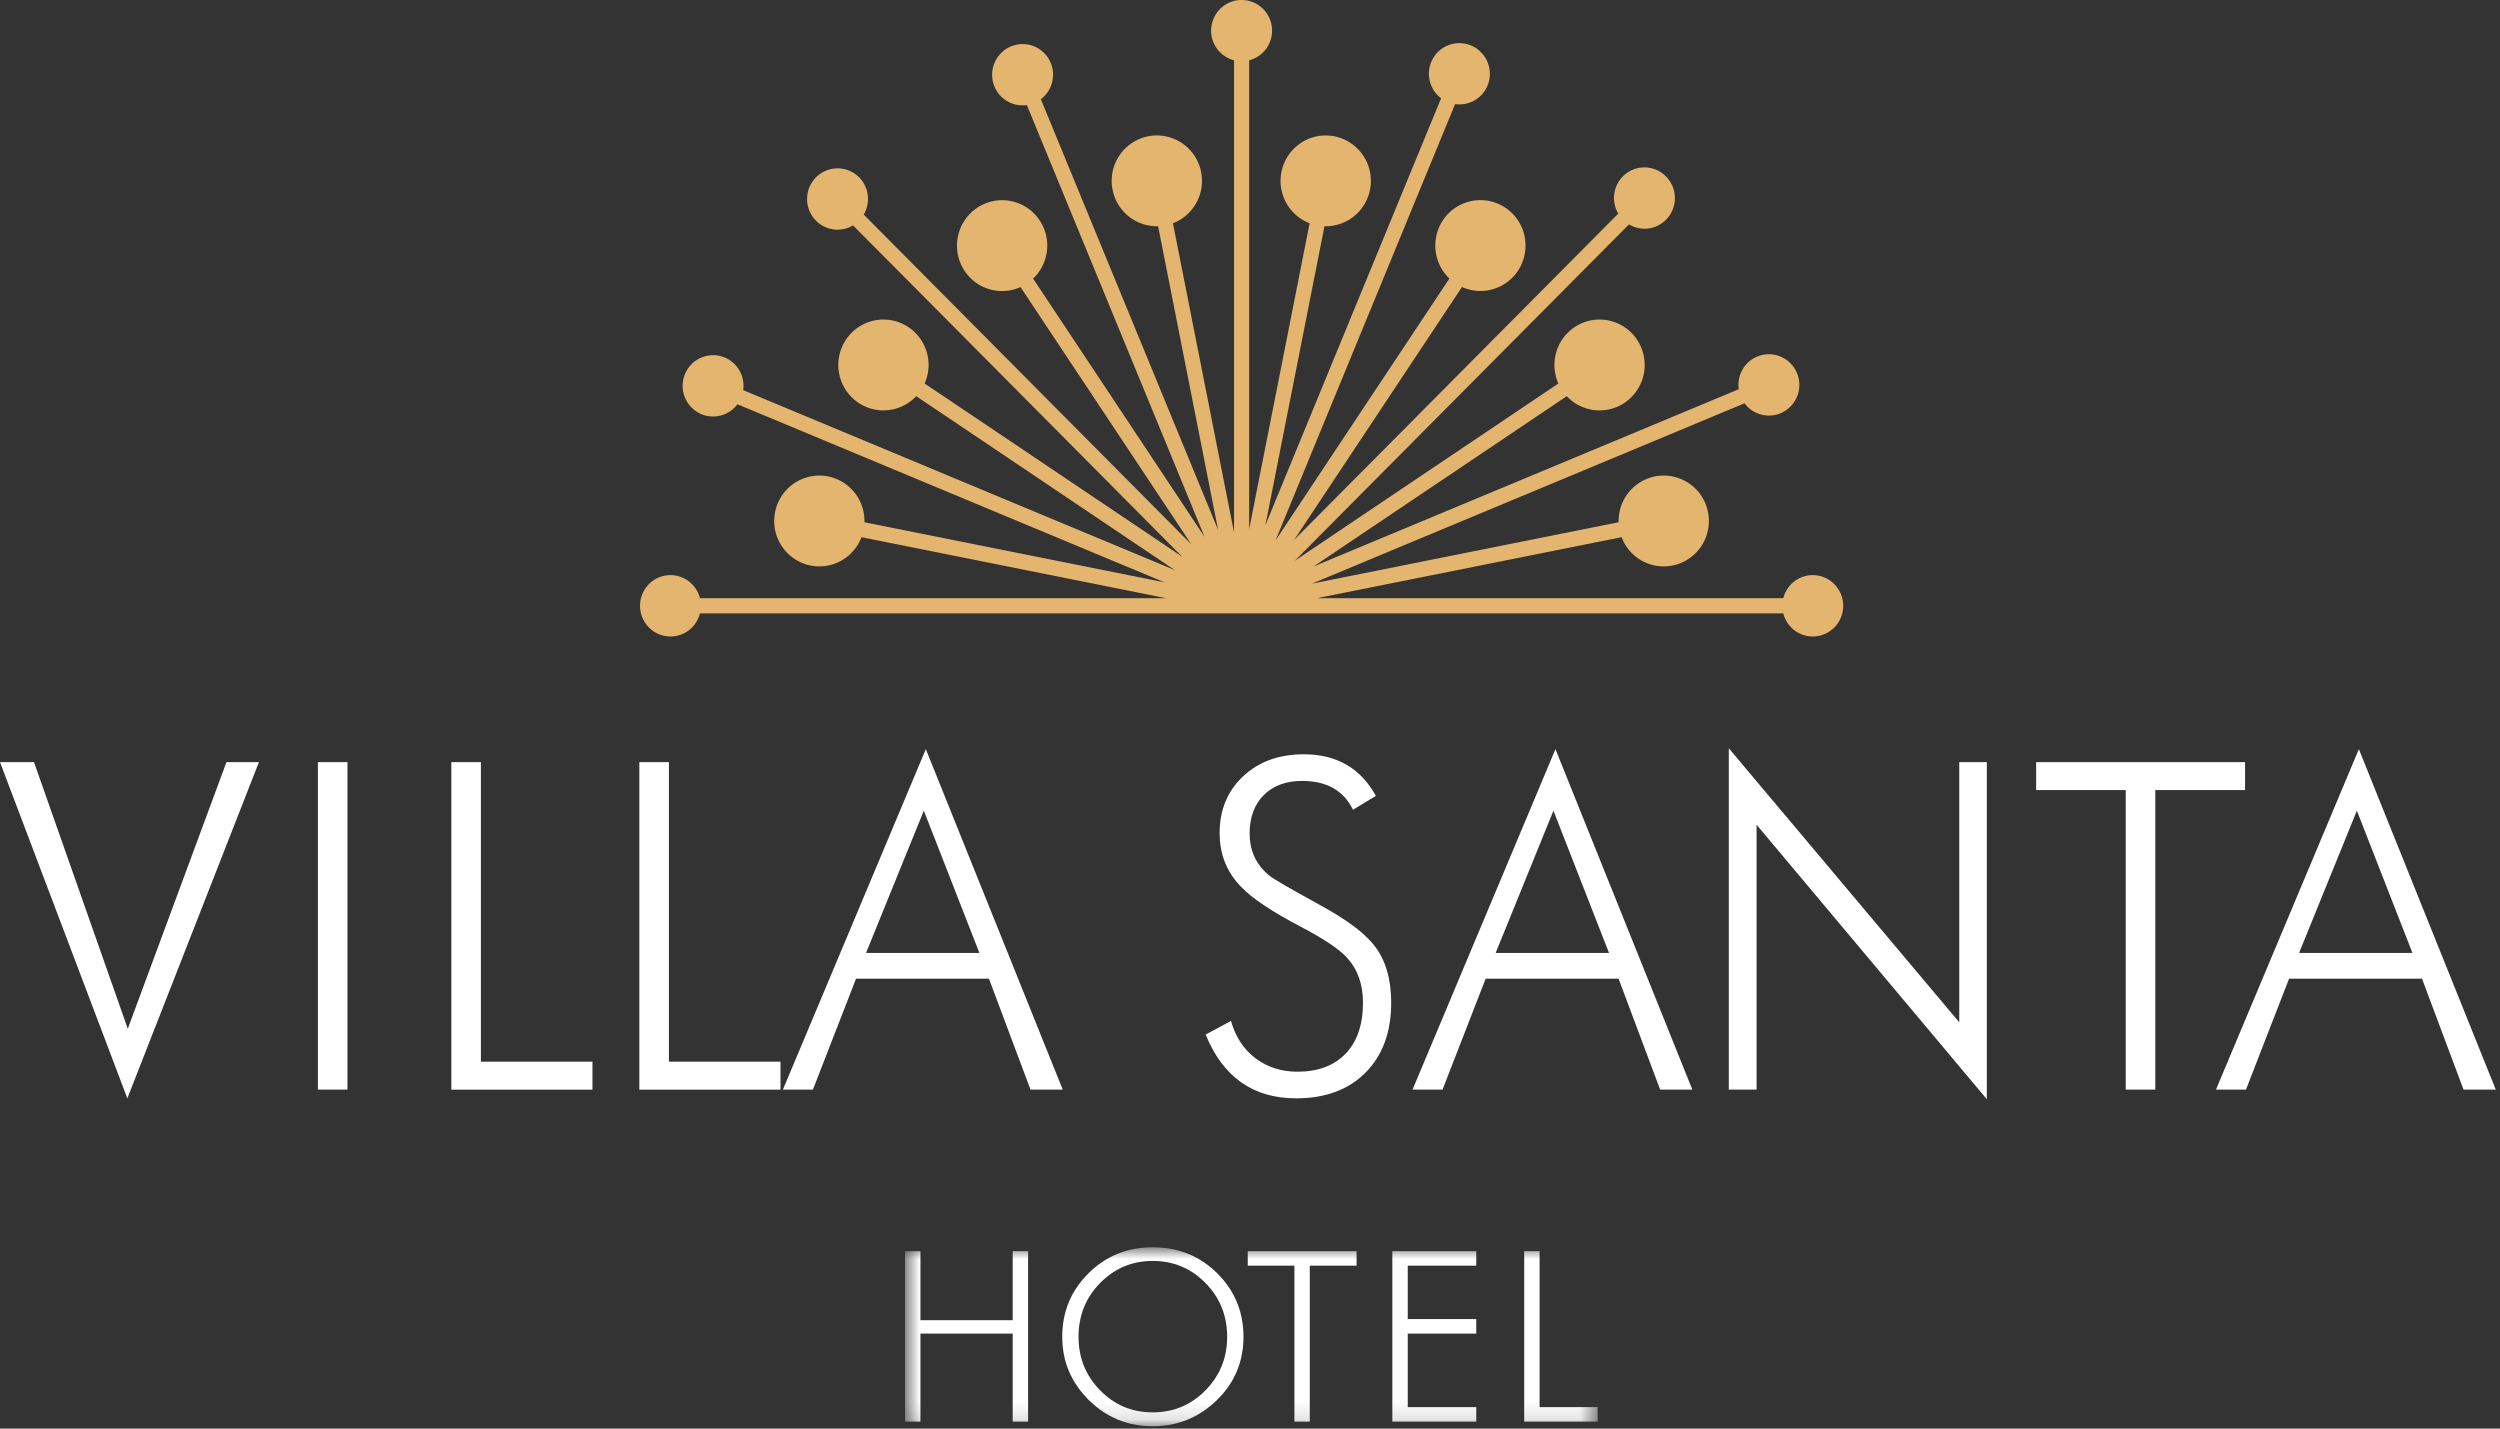 <svg xmlns="http://www.w3.org/2000/svg" xmlns:xlink="http://www.w3.org/1999/xlink" width="140" height="80" viewBox="0 0 140 80"><rect x="0" y="0" width="140" height="80" fill="#333333" stroke="none"/><defs><path id="a" d="M50.683 79.869H89.47v-10.02H50.683v10.02z"/></defs><g fill="none" fill-rule="evenodd"><path fill="#FFF" d="M14.5 42.679h-1.818L7.156 57.61 1.904 42.679H0l7.131 18.828L14.5 42.679zm3.302 18.34h1.656v-18.34h-1.656v18.34zm15.376 0v-1.567H26.93V42.68h-1.655v18.34h7.903zm10.529 0v-1.567h-6.248V42.68h-1.655v18.34h7.903zm1.817 0l2.414-6.214h7.443l2.327 6.213h1.805l-7.667-19.066-8.003 19.066h1.68zm6.21-15.622l3.112 7.967h-6.348l3.236-7.967zm20.847 16.11c1.642 0 2.94-.483 3.895-1.447.954-.965 1.431-2.27 1.431-3.915 0-1.32-.315-2.384-.945-3.194-.54-.693-1.523-1.433-2.95-2.218-1.718-.943-2.684-1.503-2.9-1.678-.755-.601-1.133-1.395-1.133-2.38 0-.902.264-1.618.79-2.149.528-.53 1.243-.795 2.147-.795 1.378 0 2.328.539 2.85 1.616l1.283-.777c-.855-1.553-2.2-2.33-4.033-2.33-1.394 0-2.528.411-3.404 1.234-.875.823-1.313 1.881-1.313 3.176 0 1.194.403 2.2 1.208 3.019.614.643 1.734 1.39 3.36 2.242 1.245.652 2.09 1.215 2.539 1.691.614.66.921 1.508.921 2.543 0 1.228-.324 2.18-.97 2.856-.648.677-1.549 1.015-2.701 1.015-.896 0-1.677-.249-2.34-.745-.664-.497-1.125-1.197-1.382-2.099l-1.418.764c.97 2.38 2.658 3.57 5.065 3.57zm8.201-.489l2.415-6.213h7.442l2.328 6.213h1.804l-7.666-19.066-8.003 19.066h1.68zm6.21-15.621l3.112 7.967h-6.347l3.236-7.967zm11.376 15.621V46.186l12.894 15.37V42.68h-1.543v14.569L96.813 41.902v19.116h1.555zm22.328 0V44.245h5.028v-1.566h-11.699v1.566h5.016v16.773h1.655zm5.078 0l2.414-6.213h7.443l2.327 6.213h1.805l-7.667-19.066-8.002 19.066h1.68zm6.21-15.621l3.112 7.967h-6.348l3.236-7.967z"/><path fill="#E3B56F" d="M99.863 33.499H73.75l17.06-3.416a2.523 2.523 0 0 0 2.851 1.588 2.544 2.544 0 0 0 1.987-2.992 2.529 2.529 0 0 0-2.972-1.999 2.54 2.54 0 0 0-2.032 2.566L73.47 32.684l24.225-10.1a1.696 1.696 0 0 0 2.014.559 1.722 1.722 0 0 0 .924-2.245 1.703 1.703 0 0 0-2.23-.93 1.716 1.716 0 0 0-1.032 1.828l-23.812 9.927 14.181-9.537a2.514 2.514 0 0 0 3.239.368 2.554 2.554 0 0 0 .697-3.528 2.517 2.517 0 0 0-3.506-.702 2.552 2.552 0 0 0-.901 3.152l-14.762 9.928 18.715-18.837c.654.39 1.51.307 2.072-.26a1.726 1.726 0 0 0 0-2.429 1.7 1.7 0 0 0-2.414 0 1.723 1.723 0 0 0-.258 2.085l-18.15 18.27 9.4-14.161a2.517 2.517 0 0 0 3.132-.908 2.554 2.554 0 0 0-.697-3.528 2.517 2.517 0 0 0-3.506.702 2.555 2.555 0 0 0 .366 3.26L71.43 30.262 81.485 5.83a1.701 1.701 0 0 0 1.816-1.038 1.722 1.722 0 0 0-.924-2.245 1.703 1.703 0 0 0-2.23.93 1.72 1.72 0 0 0 .555 2.026l-9.84 23.91L74.17 12.67a2.531 2.531 0 0 0 2.55-2.045 2.543 2.543 0 0 0-1.986-2.99c-1.37-.275-2.7.62-2.973 1.998a2.545 2.545 0 0 0 1.577 2.87l-3.385 17.132V3.376a1.712 1.712 0 0 0 1.283-1.658C71.236.768 70.472 0 69.53 0s-1.707.769-1.707 1.718c0 .801.547 1.468 1.283 1.658v26.44l-3.421-17.313a2.546 2.546 0 0 0 1.578-2.87 2.528 2.528 0 0 0-2.973-2 2.544 2.544 0 0 0-1.986 2.993 2.53 2.53 0 0 0 2.55 2.044l3.36 17.008-9.926-24.122a1.72 1.72 0 0 0 .555-2.026 1.703 1.703 0 0 0-2.23-.93 1.723 1.723 0 0 0-.924 2.245 1.702 1.702 0 0 0 1.815 1.038l9.951 24.181-9.6-14.463a2.554 2.554 0 0 0 .366-3.259 2.517 2.517 0 0 0-3.506-.702 2.555 2.555 0 0 0-.698 3.529 2.516 2.516 0 0 0 3.132.907l9.561 14.403-18.341-18.463a1.723 1.723 0 0 0-.258-2.085 1.7 1.7 0 0 0-2.414 0 1.725 1.725 0 0 0 0 2.43 1.694 1.694 0 0 0 2.072.26l18.437 18.557-14.426-9.702a2.552 2.552 0 0 0-.901-3.152 2.517 2.517 0 0 0-3.507.702 2.554 2.554 0 0 0 .698 3.528c1.04.7 2.407.517 3.239-.368l14.485 9.742-24.175-10.08a1.716 1.716 0 0 0-1.03-1.827 1.703 1.703 0 0 0-2.231.93 1.722 1.722 0 0 0 .924 2.245 1.698 1.698 0 0 0 2.013-.558l23.921 9.973-16.808-3.365a2.54 2.54 0 0 0-2.032-2.566 2.528 2.528 0 0 0-2.971 2 2.543 2.543 0 0 0 1.985 2.99 2.524 2.524 0 0 0 2.852-1.587l17.06 3.416H39.196a1.705 1.705 0 0 0-1.647-1.292c-.943 0-1.707.77-1.707 1.718 0 .95.764 1.718 1.707 1.718.795 0 1.458-.55 1.647-1.291h60.668c.19.741.852 1.291 1.648 1.291.943 0 1.707-.769 1.707-1.718s-.764-1.718-1.707-1.718c-.796 0-1.458.55-1.648 1.292z"/><mask id="b" fill="#fff"><use xlink:href="#a"/></mask><path fill="#FFF" d="M51.545 79.614v-4.932h5.166v4.932h.862v-9.55h-.862v3.868h-5.166v-3.869h-.862v9.551h.862zm16.606-8.324c-.977-.961-2.176-1.442-3.598-1.442-1.413 0-2.607.48-3.584 1.442-.99.979-1.484 2.168-1.484 3.569 0 1.374.493 2.553 1.48 3.535.988.983 2.184 1.475 3.588 1.475 1.396 0 2.595-.49 3.598-1.468.99-.97 1.484-2.15 1.484-3.542 0-1.401-.495-2.59-1.484-3.57zm-6.543 6.57c-.806-.823-1.21-1.823-1.21-3.001 0-1.188.405-2.192 1.213-3.014.808-.822 1.789-1.233 2.942-1.233 1.158 0 2.143.411 2.953 1.236.81.823 1.215 1.828 1.215 3.01 0 1.175-.404 2.174-1.212 2.998-.808.824-1.793 1.237-2.956 1.237-1.158 0-2.14-.411-2.945-1.233zm11.74 1.754v-8.736h2.62v-.815h-6.094v.815h2.613v8.736h.862zm9.323 0V78.8h-3.837v-4.117h3.837v-.815h-3.837v-2.989h3.837v-.815h-4.7v9.551h4.7zm6.8 0V78.8h-3.254v-8.736h-.862v9.551h4.116z" mask="url(#b)"/></g></svg>